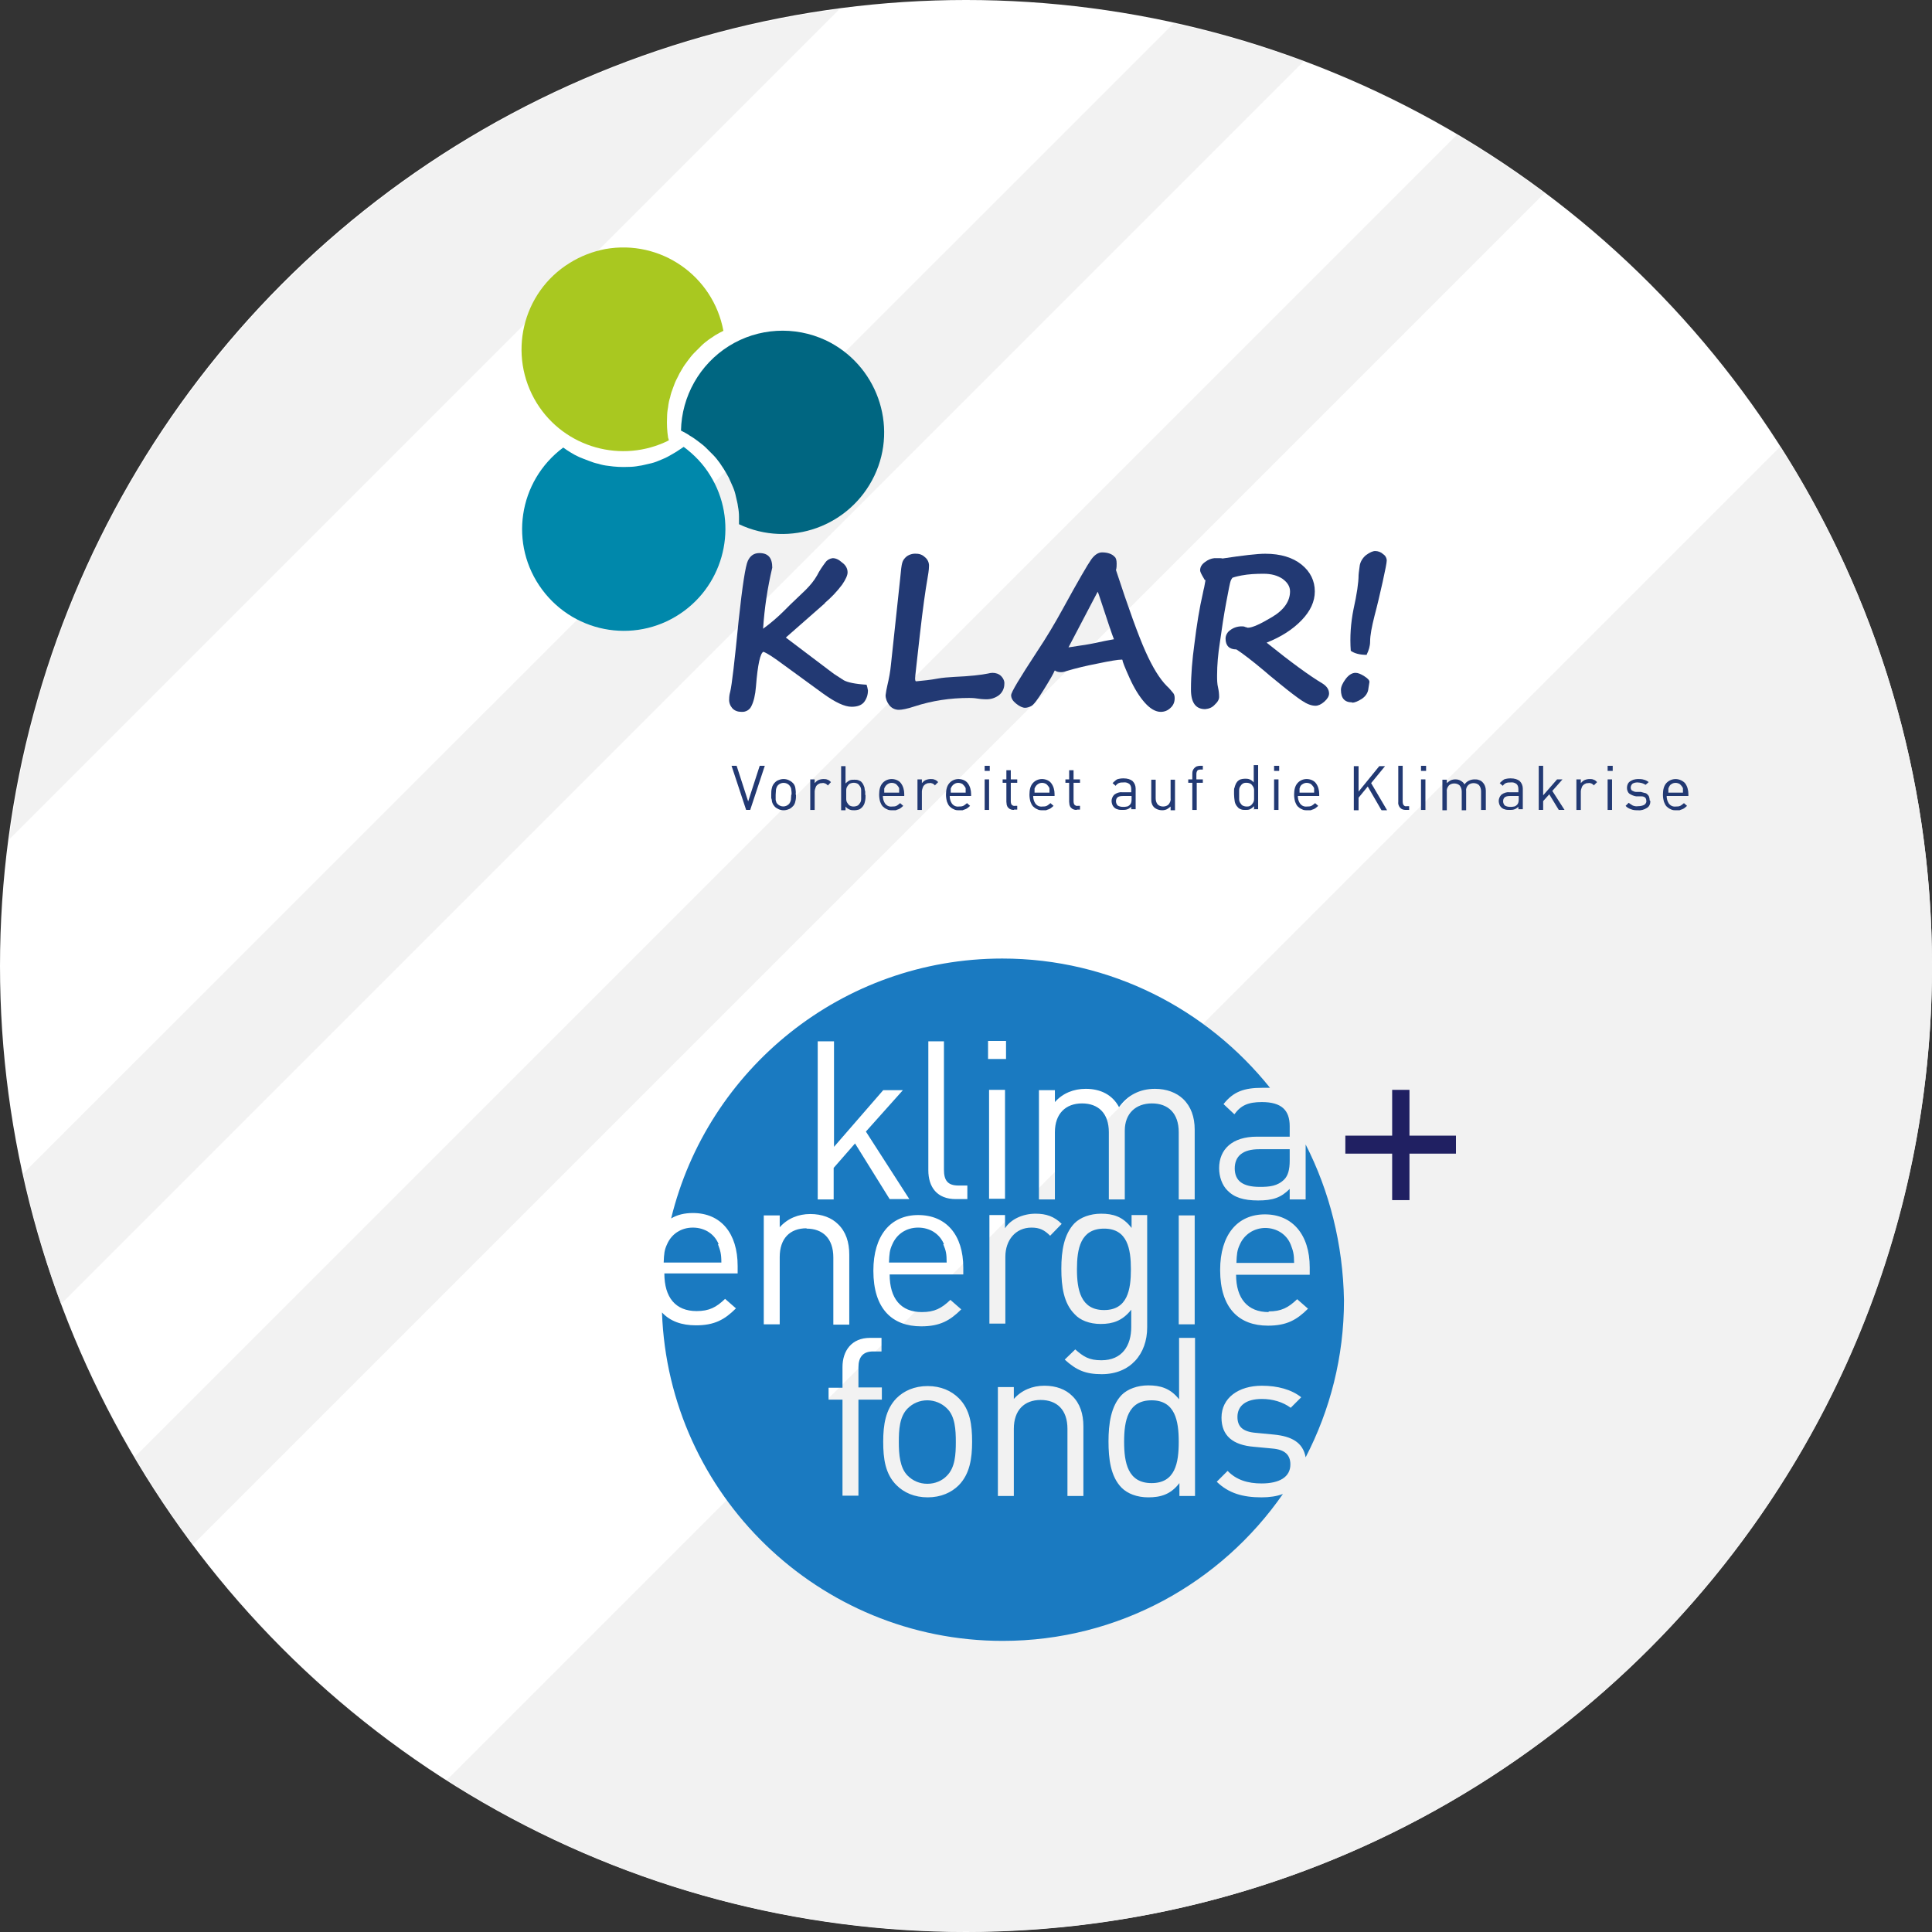 <?xml version="1.0" encoding="UTF-8"?>
<svg xmlns="http://www.w3.org/2000/svg" id="Ebene_1" data-name="Ebene 1" viewBox="0 0 56.94 56.94">
  <rect x="0" y="0" width="56.94" height="56.94" fill="#333333" stroke="none"/>
  <defs>
    <style>
      .cls-1 {
        fill: #a9c820;
      }

      .cls-2 {
        fill: #006681;
      }

      .cls-3 {
        fill: #fff;
      }

      .cls-4 {
        fill: #0088ab;
      }

      .cls-5 {
        fill: #202062;
      }

      .cls-6 {
        fill: #1a7ac1;
      }

      .cls-7 {
        fill: #223973;
      }

      .cls-8 {
        fill: #f2f2f2;
      }
    </style>
  </defs>
  <g>
    <circle class="cls-3" cx="28.47" cy="28.47" r="28.47"></circle>
    <g>
      <path class="cls-8" d="M1.81,38.42L38.42,1.81c-1.24-.46-2.52-.84-3.83-1.12L.68,34.59c.29,1.31,.66,2.59,1.12,3.83Z"></path>
      <path class="cls-8" d="M42.94,3.97L3.97,42.94c.53,.89,1.1,1.76,1.72,2.58L45.52,5.69c-.83-.62-1.69-1.19-2.58-1.72Z"></path>
      <path class="cls-8" d="M13.17,52.46c4.42,2.83,9.67,4.47,15.31,4.47,15.72,0,28.46-12.74,28.46-28.46,0-5.64-1.65-10.89-4.47-15.31L13.17,52.46Z"></path>
      <path class="cls-8" d="M24.74,.27C12.01,1.94,1.94,12.01,.27,24.74L24.74,.27Z"></path>
    </g>
  </g>
  <g>
    <path class="cls-6" d="M21.18,36.67c-.12-.3-.41-.49-.76-.49s-.63,.19-.76,.49c-.08,.17-.09,.28-.1,.54h1.7c0-.26-.03-.35-.1-.54Z"></path>
    <path class="cls-6" d="M33.94,41.27c-.7,0-.81,.6-.81,1.22s.11,1.22,.81,1.22,.8-.6,.8-1.22c0-.62-.11-1.22-.8-1.22Z"></path>
    <path class="cls-6" d="M32.54,36.21c-.7,0-.8,.6-.8,1.2s.11,1.2,.8,1.2,.79-.6,.79-1.2-.1-1.2-.79-1.2Z"></path>
    <path class="cls-6" d="M27.33,41.27c-.23,0-.43,.09-.58,.24-.24,.24-.26,.63-.26,.99s.03,.76,.26,.99c.15,.15,.35,.24,.58,.24s.44-.09,.58-.24c.24-.24,.26-.63,.26-.99s-.02-.76-.26-.99c-.15-.15-.36-.24-.58-.24Z"></path>
    <path class="cls-6" d="M36.39,34.43c0,.37,.23,.55,.74,.55,.28,0,.52-.02,.72-.22,.11-.11,.16-.29,.16-.55v-.34h-.9c-.48,0-.72,.2-.72,.57Z"></path>
    <path class="cls-6" d="M27.82,36.67c-.12-.3-.41-.49-.76-.49s-.63,.19-.76,.49c-.08,.17-.09,.28-.1,.54h1.7c0-.26-.02-.35-.1-.54Z"></path>
    <path class="cls-6" d="M38.48,33.75v1.6h-.47v-.31c-.26,.26-.5,.34-.93,.34s-.71-.09-.91-.3c-.15-.15-.24-.4-.24-.65,0-.56,.39-.93,1.11-.93h.97v-.31c0-.47-.24-.71-.82-.71-.41,0-.62,.1-.81,.36l-.32-.3c.29-.37,.61-.48,1.14-.48,.08,0,.15,0,.23,0-1.85-2.31-4.69-3.81-7.89-3.81-4.72,0-8.69,3.26-9.76,7.66,.18-.11,.4-.16,.64-.16,.83,0,1.32,.6,1.32,1.56v.22h-2.16c0,.71,.33,1.11,.95,1.11,.37,0,.58-.11,.84-.36l.32,.28c-.33,.33-.63,.5-1.18,.5-.42,0-.76-.12-1-.38,.19,5.37,4.62,9.68,10.04,9.68,3.42,0,6.44-1.71,8.26-4.33-.18,.07-.4,.1-.63,.1-.55,0-.97-.12-1.32-.46l.32-.32c.26,.27,.6,.37,1,.37,.53,0,.85-.19,.85-.56,0-.28-.16-.44-.54-.47l-.53-.05c-.63-.05-.96-.33-.96-.86,0-.58,.5-.94,1.19-.94,.46,0,.87,.11,1.16,.34l-.31,.31c-.23-.17-.53-.26-.85-.26-.47,0-.72,.2-.72,.53,0,.28,.15,.44,.56,.47l.52,.05c.5,.05,.85,.22,.93,.67,.72-1.39,1.13-2.96,1.13-4.63-.03-1.66-.43-3.22-1.13-4.59Zm-7.86-1.62h.47v.35c.23-.26,.55-.39,.91-.39,.44,0,.79,.18,.98,.54,.25-.35,.61-.54,1.06-.54,.34,0,.63,.11,.83,.3,.23,.22,.34,.53,.34,.9v2.06h-.47v-1.98c0-.56-.31-.85-.79-.85s-.8,.3-.8,.8v2.03h-.47v-1.98c0-.56-.31-.85-.79-.85s-.8,.3-.8,.85v1.98h-.47v-3.21h0Zm4.59,3.69v3.21h-.47v-3.21h.47Zm-7.86-5.13h.47v3.78c0,.32,.11,.47,.43,.47h.26v.4h-.34c-.56,0-.81-.36-.81-.85v-3.8Zm1.04,6.65v.22h-2.17c0,.71,.33,1.11,.95,1.11,.37,0,.58-.11,.84-.36l.32,.28c-.33,.33-.63,.5-1.18,.5-.85,0-1.41-.51-1.41-1.64,0-1.04,.51-1.64,1.32-1.64,.83,0,1.33,.59,1.33,1.55Zm-4.29-6.65h.48v3.11l1.45-1.67h.58l-1.09,1.22,1.28,1.99h-.58l-1.02-1.64-.63,.72v.93h-.47v-4.65Zm-.33,5.51c-.49,0-.79,.3-.79,.85v1.98h-.47v-3.21h.47v.35c.23-.26,.55-.39,.9-.39s.63,.11,.82,.3c.23,.22,.33,.53,.33,.9v2.06h-.47v-1.98c0-.56-.31-.85-.79-.85Zm2.22,3.63h-.26c-.3,0-.43,.17-.43,.47v.59h.69v.36h-.69v2.83h-.47v-2.83h-.41v-.35h.41v-.61c0-.48,.27-.86,.81-.86h.34v.4Zm2.27,3.94c-.22,.22-.53,.36-.92,.36s-.7-.14-.92-.36c-.33-.33-.39-.78-.39-1.28s.07-.95,.39-1.28c.22-.22,.53-.36,.92-.36s.7,.14,.92,.36c.33,.33,.39,.78,.39,1.28s-.07,.95-.39,1.28Zm.86-13.09h.53v.53h-.53v-.53Zm.03,1.44h.47v3.21h-.47v-3.21Zm0,3.69h.47v.39c.17-.27,.53-.43,.9-.43,.31,0,.55,.08,.77,.3l-.34,.35c-.17-.17-.31-.24-.55-.24-.47,0-.77,.37-.77,.86v1.97h-.47v-3.2Zm2.78,8.28h-.47v-1.98c0-.56-.31-.85-.79-.85s-.79,.3-.79,.85v1.98h-.47v-3.21h.47v.35c.23-.26,.55-.39,.9-.39s.63,.11,.82,.3c.23,.22,.33,.53,.33,.9v2.06Zm-.55-4.02l.31-.3c.24,.21,.4,.32,.77,.32,.62,0,.88-.44,.88-.98v-.51c-.26,.33-.55,.42-.9,.42-.33,0-.61-.11-.77-.29-.32-.32-.39-.81-.39-1.34s.08-1.02,.39-1.34c.17-.17,.46-.28,.78-.28,.35,0,.64,.08,.9,.42v-.38h.46v3.31c0,.79-.5,1.38-1.34,1.38-.48,0-.75-.12-1.09-.43Zm3.84,4.02h-.46v-.38c-.26,.34-.56,.42-.92,.42-.33,0-.61-.11-.78-.28-.33-.33-.39-.86-.39-1.37s.07-1.04,.39-1.37c.17-.17,.46-.28,.78-.28,.35,0,.65,.08,.91,.41v-1.81h.47v4.65h0Zm2.17-5.44c.37,0,.58-.11,.84-.36l.32,.28c-.33,.33-.63,.5-1.18,.5-.85,0-1.41-.51-1.41-1.64,0-1.04,.51-1.64,1.32-1.64s1.32,.6,1.32,1.56v.22h-2.17c0,.7,.34,1.1,.96,1.1Z"></path>
    <path class="cls-6" d="M37.3,36.19c-.34,0-.63,.19-.76,.49-.08,.17-.09,.28-.1,.54h1.7c0-.26-.03-.36-.1-.54-.12-.3-.41-.49-.76-.49Z"></path>
    <polygon class="cls-5" points="41.54 33.47 41.54 32.12 41.03 32.12 41.03 33.47 39.65 33.47 39.65 34 41.03 34 41.03 35.37 41.54 35.37 41.54 34 42.91 34 42.91 33.47 41.54 33.47"></polygon>
  </g>
  <g id="layer1">
    <g id="g4168">
      <path id="path10283-4-6-8" class="cls-2" d="M21.78,15.45c1.5,.71,3.28,.06,3.99-1.43s.06-3.28-1.43-3.99c-.92-.43-2-.37-2.86,.17h0c-.86,.54-1.39,1.48-1.41,2.49h0c.09,.05,.18,.09,.26,.15,.09,.05,.17,.11,.25,.17s.16,.12,.23,.19,.14,.14,.21,.21,.13,.15,.19,.23c.04,.06,.08,.12,.12,.18,.05,.08,.1,.17,.15,.26,.04,.09,.08,.18,.12,.27,.04,.09,.07,.19,.09,.29s.05,.19,.06,.29c.02,.1,.03,.2,.03,.3,0,.07,0,.15,0,.22h0Z"></path>
      <path id="path10070-7-7-5-2-7" class="cls-1" d="M16.79,7.75c-1.41,.87-1.84,2.72-.97,4.13,.82,1.32,2.51,1.79,3.89,1.1,0-.03-.01-.05-.02-.08-.03-.2-.04-.4-.03-.6,0-.1,.01-.2,.03-.3,.01-.1,.03-.2,.06-.29,.02-.1,.05-.19,.09-.29,.03-.09,.07-.19,.12-.28,.04-.09,.09-.18,.14-.26,.05-.09,.11-.17,.17-.25s.12-.16,.19-.23c.07-.07,.14-.14,.21-.21,.07-.07,.15-.13,.23-.19,.06-.04,.12-.08,.18-.12,.08-.05,.16-.09,.24-.13-.3-1.62-1.85-2.7-3.48-2.41-.37,.07-.73,.21-1.05,.41Z"></path>
      <path id="path10249-7-9-80" class="cls-4" d="M16.6,13.19c-1.33,.99-1.61,2.86-.62,4.19s2.86,1.61,4.19,.62c1.25-.93,1.58-2.67,.76-3.99h0c-.2-.33-.47-.61-.78-.84l-.03,.02c-.06,.04-.12,.08-.18,.12-.08,.05-.17,.1-.26,.15-.09,.05-.18,.08-.27,.12-.09,.04-.19,.07-.29,.09-.1,.02-.19,.05-.29,.06-.1,.02-.2,.03-.3,.03-.2,.01-.4,0-.6-.03-.1-.01-.2-.03-.29-.06-.1-.02-.19-.05-.29-.09s-.19-.07-.28-.11c-.09-.04-.18-.09-.26-.14-.07-.04-.14-.09-.21-.14h0Z"></path>
    </g>
    <g id="g4257">
      <g id="flowRoot6415-4-3-9">
        <path id="path4247" class="cls-7" d="M24.31,17.78l-1.15,1.01,1.27,.96c.1,.08,.2,.15,.3,.21l.14,.09c.11,.06,.33,.11,.67,.13,.02,.06,.03,.11,.04,.17,0,.13-.04,.25-.12,.35-.08,.09-.2,.13-.36,.13-.21,0-.48-.13-.83-.38l-1.18-.86c-.27-.2-.46-.33-.59-.38-.09,.03-.17,.37-.22,1.02-.02,.26-.07,.45-.13,.57-.05,.12-.17,.19-.3,.18-.1,0-.2-.03-.27-.11-.06-.07-.1-.17-.09-.27,0-.07,.01-.14,.03-.21,.05-.2,.13-.9,.25-2.11,.11-1.02,.2-1.6,.27-1.75s.18-.23,.34-.23c.26,0,.38,.14,.38,.43-.14,.59-.23,1.19-.27,1.8,.22-.16,.43-.34,.62-.53,.05-.05,.11-.11,.18-.18,.14-.13,.29-.28,.45-.43,.13-.13,.25-.27,.34-.43,.07-.14,.16-.27,.25-.39,.05-.07,.13-.11,.21-.12,.09,0,.18,.04,.28,.13,.11,.08,.16,.18,.16,.29,0,.08-.05,.2-.16,.36-.15,.2-.32,.38-.51,.54h0Z"></path>
        <path id="path4249" class="cls-7" d="M29.07,20.61s-.13,0-.25-.02-.21-.02-.26-.02c-.55,0-1.09,.08-1.61,.25-.21,.07-.37,.1-.46,.1-.11,0-.22-.05-.29-.15-.06-.08-.1-.18-.1-.28,.01-.09,.03-.19,.05-.28,.05-.21,.09-.42,.11-.64l.27-2.52c.02-.24,.04-.39,.06-.46,.02-.08,.07-.14,.13-.19,.08-.06,.19-.09,.29-.08,.1,0,.19,.04,.26,.11,.07,.06,.11,.15,.11,.24,0,.14-.03,.28-.05,.41-.05,.28-.13,.83-.22,1.63-.09,.81-.14,1.23-.14,1.28,0,.06,.01,.09,.03,.09,.21-.02,.42-.04,.63-.08,.16-.03,.33-.04,.49-.05,.47-.02,.81-.06,1-.1,.04-.01,.09-.02,.13-.02,.1,0,.19,.03,.26,.1,.06,.06,.1,.15,.09,.23,0,.13-.06,.25-.16,.33-.11,.08-.23,.12-.37,.12h0Z"></path>
        <path id="path4251" class="cls-7" d="M31.08,19.77c-.03,.08-.14,.27-.32,.56s-.3,.45-.37,.48c-.06,.03-.12,.05-.18,.05-.07,0-.16-.04-.26-.12-.1-.08-.15-.16-.15-.25s.25-.5,.76-1.28c.28-.42,.53-.84,.76-1.26,.46-.84,.74-1.32,.84-1.46,.1-.14,.21-.21,.32-.21,.17,0,.3,.05,.37,.13,.04,.03,.06,.1,.06,.2,0,.06,0,.13-.02,.19,.37,1.13,.66,1.93,.87,2.4s.42,.81,.63,1.02c.07,.06,.13,.14,.19,.21,.03,.04,.04,.09,.04,.15,0,.11-.04,.21-.12,.28-.08,.08-.18,.12-.29,.12-.15,0-.31-.09-.47-.27s-.31-.42-.45-.73-.21-.49-.21-.53c0,0,0-.01-.02-.01-.11,0-.35,.04-.73,.12-.31,.06-.61,.13-.91,.22-.05,.02-.1,.03-.15,.03-.06,0-.13-.01-.18-.05Zm1.75-.93c-.05-.12-.19-.54-.43-1.27-.02-.07-.04-.11-.05-.13l-.86,1.64c.13-.02,.26-.04,.39-.06,.09-.01,.32-.05,.68-.13,.09-.02,.18-.03,.27-.05h0Z"></path>
        <path id="path4253" class="cls-7" d="M35.51,17.1l-.04-.07c-.06-.1-.1-.18-.1-.22,0-.1,.05-.18,.15-.25,.08-.06,.17-.1,.27-.11,.05,0,.09,0,.14,0,.03,0,.07,0,.1,.01,.6-.09,1.02-.14,1.26-.14,.45,0,.81,.11,1.07,.32,.26,.21,.39,.48,.39,.79,0,.3-.13,.58-.39,.85s-.6,.49-1.03,.66c.72,.58,1.27,.98,1.64,1.2,.13,.08,.2,.18,.2,.3,0,.08-.05,.16-.14,.24s-.18,.12-.26,.12c-.12,0-.25-.05-.4-.15s-.36-.26-.63-.48c-.27-.22-.43-.35-.47-.39-.38-.32-.66-.53-.83-.64-.21,0-.32-.11-.32-.32,0-.1,.06-.2,.14-.25,.09-.07,.21-.11,.33-.11,.04,0,.08,0,.11,.02,.03,0,.05,.02,.08,.02,.13,0,.37-.11,.72-.32s.52-.47,.52-.75c0-.14-.07-.26-.22-.37-.15-.1-.33-.15-.56-.15-.22,0-.44,.01-.65,.05-.16,.03-.25,.06-.27,.07-.02,.03-.04,.06-.05,.09-.02,.05-.06,.26-.13,.63-.07,.37-.13,.77-.19,1.2-.05,.32-.08,.64-.08,.96,0,.12,0,.24,.03,.36,.02,.09,.03,.18,.03,.27,0,.07-.04,.15-.13,.23-.07,.08-.17,.12-.28,.13-.28,0-.42-.19-.42-.58,0-.44,.04-.89,.1-1.33,.07-.57,.15-1.07,.25-1.5,.01-.07,.03-.13,.04-.18l.04-.22h0Z"></path>
        <path id="path4255" class="cls-7" d="M40.28,19.3c-.2,0-.36-.04-.47-.12-.03-.41,0-.82,.08-1.22,.1-.45,.15-.79,.15-1.01,0-.02,.01-.11,.03-.25,.01-.13,.09-.26,.19-.34,.11-.08,.2-.12,.27-.12,.08,0,.17,.03,.23,.09,.07,.04,.11,.12,.11,.19,0,.06-.04,.27-.12,.63-.08,.36-.16,.7-.24,1-.08,.32-.13,.57-.13,.76,0,.13-.04,.26-.1,.38Zm-.43,1.4c-.22,0-.33-.12-.33-.37,0-.09,.05-.2,.14-.32,.09-.12,.19-.18,.29-.18,.07,0,.15,.03,.26,.1s.15,.12,.15,.17l-.03,.19c-.01,.13-.09,.24-.2,.31-.11,.07-.21,.11-.28,.11Z"></path>
      </g>
      <path class="cls-7" d="M22.1,23.87h-.11l-.43-1.3h.15l.34,1.05,.34-1.05h.15l-.43,1.3Z"></path>
      <path class="cls-7" d="M23.46,23.42c0,.07,0,.13-.02,.2-.01,.06-.04,.12-.09,.16-.03,.03-.07,.06-.11,.07-.09,.04-.2,.04-.29,0-.04-.02-.08-.04-.11-.07-.02-.02-.04-.05-.06-.08-.01-.03-.03-.06-.03-.09,0-.03-.01-.06-.02-.09,0-.03,0-.07,0-.1,0-.07,0-.13,.02-.2,.01-.06,.05-.12,.09-.16,.03-.03,.07-.06,.11-.07,.09-.04,.2-.04,.29,0,.04,.02,.08,.04,.11,.07,.05,.04,.08,.1,.09,.16,.01,.06,.02,.13,.01,.2Zm-.13,0c0-.05,0-.1-.01-.15,0-.05-.03-.09-.06-.13-.09-.09-.24-.09-.33,0-.03,.03-.05,.08-.06,.13,0,.05-.01,.1-.01,.15v.08s0,.05,0,.07c0,.02,.01,.05,.02,.07,0,.02,.02,.04,.04,.06,.09,.09,.24,.09,.33,0,.03-.03,.05-.08,.06-.13,0-.05,.01-.1,.01-.15Z"></path>
      <path class="cls-7" d="M24.39,23.14s-.04-.04-.07-.05c-.03-.01-.06-.02-.09-.01-.03,0-.06,0-.09,.02-.03,.01-.05,.03-.07,.05-.02,.02-.03,.05-.04,.08-.01,.03-.02,.06-.02,.09v.55h-.13v-.9h.13v.11s.06-.07,.11-.09c.05-.02,.1-.03,.15-.03,.04,0,.08,0,.12,.02,.04,.01,.07,.04,.1,.07l-.09,.1Z"></path>
      <path class="cls-7" d="M25.51,23.42c0,.07,0,.14-.02,.21-.01,.06-.04,.12-.09,.17-.03,.03-.06,.05-.09,.06-.04,.01-.08,.02-.13,.02-.05,0-.09,0-.14-.02-.05-.02-.09-.05-.12-.09v.11h-.13v-1.3h.13v.51s.07-.07,.12-.09c.04-.02,.09-.02,.14-.02,.04,0,.09,0,.13,.02,.03,.01,.07,.03,.09,.06,.02,.02,.04,.05,.05,.08,.01,.03,.03,.06,.03,.09,0,.03,.01,.07,.02,.1,0,.04,0,.07,0,.11Zm-.13,0s0-.09,0-.13c0-.04-.01-.08-.03-.11-.02-.03-.04-.06-.07-.08-.07-.04-.16-.04-.24,0-.03,.02-.05,.05-.07,.08-.02,.03-.03,.07-.03,.11,0,.08,0,.17,0,.26,0,.04,.01,.08,.03,.11,.02,.03,.04,.06,.07,.08,.07,.04,.16,.04,.24,0,.03-.02,.05-.05,.07-.08,.02-.03,.03-.07,.03-.11,0-.04,0-.09,0-.13Z"></path>
      <path class="cls-7" d="M26.02,23.46c0,.08,.02,.16,.07,.23,.05,.06,.12,.09,.2,.08,.04,0,.09,0,.13-.02,.04-.02,.07-.05,.11-.08l.09,.08s-.04,.04-.07,.06c-.02,.02-.05,.03-.07,.04-.03,.01-.06,.02-.08,.03-.03,0-.07,0-.1,0-.06,0-.11,0-.16-.03-.05-.02-.09-.05-.12-.08-.04-.04-.06-.09-.08-.14-.02-.07-.03-.14-.03-.21,0-.15,.03-.26,.1-.34,.07-.08,.17-.12,.27-.12,.1,0,.21,.04,.27,.12,.07,.09,.1,.21,.1,.32v.06h-.61Zm.48-.1s0-.03,0-.05,0-.03,0-.04c0-.01,0-.02,0-.03,0-.01,0-.02-.01-.03-.02-.04-.05-.07-.08-.1-.08-.05-.18-.05-.25,0-.05,.03-.08,.08-.1,.13,0,.01,0,.02,0,.03,0,.01,0,.02,0,.04,0,.01,0,.03,0,.05h.48Z"></path>
      <path class="cls-7" d="M27.55,23.14s-.04-.04-.07-.05c-.03-.01-.06-.02-.09-.01-.03,0-.06,0-.09,.02-.03,.01-.05,.03-.07,.05-.02,.02-.03,.05-.04,.08-.01,.03-.02,.06-.02,.09v.55h-.13v-.9h.13v.11s.06-.07,.11-.09c.05-.02,.1-.03,.15-.03,.04,0,.08,0,.12,.02,.04,.01,.07,.04,.1,.07l-.1,.1Z"></path>
      <path class="cls-7" d="M27.99,23.46c0,.08,.02,.16,.07,.23,.05,.06,.12,.09,.2,.08,.04,0,.09,0,.13-.02,.04-.02,.07-.05,.11-.08l.09,.08s-.04,.04-.07,.06c-.02,.02-.05,.03-.07,.04-.03,.01-.06,.02-.08,.03-.03,0-.07,0-.1,0-.06,0-.11,0-.16-.03-.05-.02-.09-.05-.12-.08-.04-.04-.06-.09-.08-.14-.02-.07-.03-.14-.03-.21,0-.15,.03-.26,.1-.34,.07-.08,.17-.12,.27-.12,.1,0,.21,.04,.27,.12,.07,.09,.1,.21,.1,.32v.06h-.61Zm.47-.1s0-.03,0-.05,0-.03,0-.04c0-.01,0-.02,0-.03,0-.01,0-.02-.01-.03-.02-.04-.05-.07-.08-.1-.08-.05-.18-.05-.25,0-.05,.03-.08,.08-.1,.13,0,.01,0,.02,0,.03,0,.01,0,.02,0,.04,0,.01,0,.03,0,.05h.48Z"></path>
      <path class="cls-7" d="M29.02,22.72v-.15h.15v.15h-.15Zm0,1.15v-.9h.13v.9h-.13Z"></path>
      <path class="cls-7" d="M29.88,23.87s-.07,0-.1-.02c-.03-.01-.05-.03-.07-.05-.02-.02-.03-.05-.04-.08,0-.03-.01-.06-.01-.09v-.56h-.11v-.1h.11v-.27h.13v.27h.19v.1h-.19v.55s0,.07,.03,.1c.02,.02,.06,.04,.09,.03h.07v.11h-.09Z"></path>
      <path class="cls-7" d="M30.45,23.46c0,.08,.02,.16,.07,.23,.05,.06,.12,.09,.2,.08,.04,0,.09,0,.13-.02,.04-.02,.07-.05,.11-.08l.09,.08s-.04,.04-.07,.06c-.02,.02-.05,.03-.07,.04-.03,.01-.06,.02-.08,.03-.03,0-.07,0-.1,0-.06,0-.11,0-.16-.03-.05-.02-.09-.05-.12-.08-.04-.04-.06-.09-.08-.14-.02-.07-.03-.14-.03-.21,0-.15,.03-.26,.1-.34,.07-.08,.17-.12,.27-.12,.1,0,.21,.04,.27,.12,.07,.09,.1,.21,.1,.32v.06h-.61Zm.48-.1s0-.03,0-.05,0-.03,0-.04c0-.01,0-.02,0-.03,0-.01,0-.02-.01-.03-.02-.04-.05-.07-.08-.1-.08-.05-.18-.05-.25,0-.05,.03-.08,.08-.1,.13,0,.01,0,.02,0,.03,0,.01,0,.02,0,.04,0,.01,0,.03,0,.05h.48Z"></path>
      <path class="cls-7" d="M31.73,23.87s-.07,0-.1-.02c-.03-.01-.05-.03-.07-.05-.02-.02-.03-.05-.04-.08,0-.03-.01-.06-.01-.09v-.56h-.11v-.1h.11v-.27h.13v.27h.19v.1h-.19v.55s0,.07,.03,.1c.02,.02,.06,.04,.09,.03h.07v.11h-.09Z"></path>
      <path class="cls-7" d="M33.34,23.87v-.09s-.07,.06-.11,.07c-.05,.02-.1,.02-.15,.02-.05,0-.1,0-.15-.02-.04-.01-.07-.03-.1-.06-.02-.02-.04-.05-.05-.08-.01-.03-.02-.07-.02-.1,0-.07,.03-.14,.08-.19,.07-.05,.15-.08,.23-.07h.27v-.09c0-.05-.01-.11-.05-.15-.05-.04-.11-.06-.18-.05-.05,0-.09,0-.14,.02-.04,.02-.07,.05-.09,.08l-.09-.08s.08-.08,.13-.11c.06-.02,.12-.03,.19-.03,.12,0,.21,.03,.27,.08,.06,.06,.09,.14,.09,.22v.61h-.13Zm0-.41h-.25c-.14,0-.2,.05-.2,.16,0,.04,.02,.09,.05,.12,.05,.03,.1,.04,.16,.04,.04,0,.07,0,.11-.01,.03,0,.07-.03,.09-.05,.04-.04,.05-.1,.05-.16v-.1Z"></path>
      <path class="cls-7" d="M34.5,23.87v-.1s-.07,.06-.11,.08c-.04,.02-.09,.03-.14,.03-.09,0-.17-.03-.23-.08-.03-.03-.06-.07-.07-.11-.02-.05-.02-.09-.02-.14v-.57h.13v.55c0,.07,.02,.13,.06,.18,.04,.04,.1,.06,.16,.06,.06,0,.12-.02,.16-.06,.04-.05,.07-.11,.06-.18v-.55h.13v.9h-.13Z"></path>
      <path class="cls-7" d="M35.27,23.07v.8h-.13v-.8h-.12v-.1h.12v-.16s0-.06,.01-.09c.02-.06,.06-.1,.11-.13,.03-.01,.07-.02,.1-.02h.09v.11h-.07s-.07,0-.09,.03c-.02,.03-.03,.06-.03,.1v.16h.19v.1h-.19Z"></path>
      <path class="cls-7" d="M36.96,23.87v-.11s-.07,.07-.12,.09c-.04,.02-.09,.02-.14,.02-.04,0-.09,0-.13-.02-.03-.01-.07-.03-.09-.06-.05-.05-.08-.11-.09-.17-.01-.07-.02-.14-.02-.21,0-.04,0-.07,0-.11,0-.03,0-.07,.02-.1,0-.03,.02-.06,.03-.09,.01-.03,.03-.05,.05-.08,.03-.03,.06-.05,.09-.06,.04-.01,.08-.02,.13-.02,.05,0,.09,0,.14,.02,.05,.02,.09,.05,.12,.09v-.51h.13v1.3h-.13Zm0-.45s0-.09,0-.13c0-.04-.01-.08-.03-.11-.02-.03-.04-.06-.07-.08-.04-.02-.08-.03-.12-.03-.04,0-.08,0-.12,.03-.03,.02-.05,.05-.07,.08-.02,.03-.03,.07-.03,.11,0,.08,0,.17,0,.26,0,.04,.01,.08,.03,.11,.02,.03,.04,.06,.07,.08,.04,.02,.08,.03,.12,.03,.04,0,.08,0,.12-.03,.03-.02,.05-.05,.07-.08,.02-.03,.03-.07,.03-.11,0-.04,0-.08,0-.13h0Z"></path>
      <path class="cls-7" d="M37.55,22.72v-.15h.15v.15h-.15Zm0,1.15v-.9h.13v.9h-.13Z"></path>
      <path class="cls-7" d="M38.25,23.46c0,.08,.02,.16,.07,.23,.05,.06,.12,.09,.2,.08,.04,0,.09,0,.13-.02,.04-.02,.07-.05,.11-.08l.09,.08s-.04,.04-.07,.06c-.02,.02-.05,.03-.07,.04-.03,.01-.06,.02-.08,.03-.03,0-.07,0-.1,0-.06,0-.11,0-.16-.03-.05-.02-.09-.05-.12-.08-.04-.04-.06-.09-.08-.14-.02-.07-.03-.14-.03-.21,0-.15,.03-.26,.1-.34,.07-.08,.17-.12,.27-.12,.1,0,.21,.04,.27,.12,.07,.09,.1,.21,.1,.32v.06h-.61Zm.48-.1s0-.03,0-.05,0-.03,0-.04c0-.01,0-.02,0-.03,0-.01,0-.02-.01-.03-.02-.04-.05-.07-.08-.1-.08-.05-.18-.05-.25,0-.04,.02-.07,.06-.08,.1,0,.01-.01,.02-.01,.03,0,.01,0,.02,0,.03,0,.01,0,.02,0,.04,0,.01,0,.03,0,.05h.48Z"></path>
      <path class="cls-7" d="M40.71,23.87l-.4-.69-.27,.33v.37h-.14v-1.3h.14v.75l.61-.75h.17l-.41,.5,.47,.8h-.16Z"></path>
      <path class="cls-7" d="M41.43,23.87c-.07,0-.13-.02-.17-.07-.04-.05-.06-.11-.05-.17v-1.06h.13v1.06s0,.07,.03,.1c.02,.03,.06,.04,.09,.03h.07v.11h-.09Z"></path>
      <path class="cls-7" d="M41.88,22.72v-.15h.15v.15h-.15Zm0,1.15v-.9h.13v.9h-.13Z"></path>
      <path class="cls-7" d="M43.65,23.87v-.55c0-.07-.02-.13-.06-.18-.04-.04-.1-.06-.16-.06-.06,0-.12,.02-.16,.06-.04,.04-.07,.1-.06,.17v.57h-.13v-.55c0-.07-.02-.13-.06-.18-.04-.04-.1-.06-.16-.06-.06,0-.12,.02-.16,.06-.04,.05-.07,.11-.06,.18v.55h-.13v-.9h.13v.1s.07-.06,.11-.08c.04-.02,.09-.03,.14-.03,.06,0,.11,.01,.16,.04,.05,.03,.09,.06,.11,.11,.07-.1,.18-.15,.3-.15,.04,0,.09,0,.13,.02,.04,.01,.07,.03,.1,.06,.07,.07,.1,.16,.1,.25v.57h-.13Z"></path>
      <path class="cls-7" d="M44.75,23.87v-.09s-.07,.06-.11,.07c-.05,.02-.1,.02-.15,.02-.05,0-.1,0-.15-.02-.04-.01-.07-.03-.1-.06-.02-.02-.04-.05-.05-.08-.01-.03-.02-.07-.02-.1,0-.07,.03-.14,.08-.19,.07-.05,.15-.08,.23-.07h.27v-.09c0-.05-.01-.11-.05-.15-.05-.04-.11-.06-.18-.05-.05,0-.09,0-.14,.02-.04,.02-.07,.05-.09,.08l-.09-.08s.08-.08,.13-.11c.06-.02,.12-.03,.19-.03,.12,0,.21,.03,.27,.08,.06,.06,.09,.14,.09,.22v.61h-.13Zm0-.41h-.25c-.14,0-.2,.05-.2,.16,0,.04,.02,.09,.05,.12,.05,.03,.1,.04,.16,.04,.04,0,.07,0,.11-.01,.03,0,.07-.03,.09-.05,.04-.04,.05-.1,.05-.16v-.1Z"></path>
      <path class="cls-7" d="M45.94,23.87l-.28-.46-.18,.2v.26h-.13v-1.3h.13v.87l.41-.47h.16l-.3,.34,.36,.56h-.16Z"></path>
      <path class="cls-7" d="M46.97,23.14s-.04-.04-.07-.05c-.03-.01-.06-.02-.09-.01-.03,0-.06,0-.09,.02-.03,.01-.05,.03-.07,.05-.02,.02-.03,.05-.04,.08-.01,.03-.02,.06-.02,.09v.55h-.13v-.9h.13v.11s.06-.07,.11-.09c.05-.02,.1-.03,.15-.03,.04,0,.08,0,.12,.02,.04,.01,.07,.04,.1,.07l-.1,.1Z"></path>
      <path class="cls-7" d="M47.38,22.72v-.15h.15v.15h-.15Zm0,1.15v-.9h.13v.9h-.13Z"></path>
      <path class="cls-7" d="M48.64,23.61c0,.08-.03,.16-.1,.2-.08,.05-.17,.08-.26,.07-.07,0-.14,0-.21-.03-.06-.02-.12-.05-.16-.1l.09-.09s.08,.06,.12,.08c.05,.02,.1,.03,.16,.02,.06,0,.12-.01,.18-.04,.04-.03,.07-.07,.06-.12,0-.03-.01-.07-.03-.09-.03-.03-.07-.04-.12-.04h-.15c-.07-.01-.14-.04-.2-.08-.05-.04-.07-.11-.07-.17,0-.08,.03-.15,.09-.19,.03-.02,.07-.04,.1-.05,.04-.01,.09-.02,.13-.02,.06,0,.12,0,.18,.02,.05,.01,.1,.04,.14,.07l-.09,.08s-.07-.04-.11-.05c-.04-.01-.09-.02-.13-.02-.05,0-.11,.01-.15,.04-.03,.03-.05,.07-.05,.11,0,.03,.01,.07,.04,.09,.04,.02,.08,.04,.12,.04h.14s.07,.02,.11,.03c.03,0,.06,.02,.08,.04,.02,.02,.04,.04,.05,.07,.01,.03,.02,.07,.02,.11Z"></path>
      <path class="cls-7" d="M49.12,23.46c0,.08,.02,.16,.07,.23,.05,.06,.12,.09,.2,.08,.04,0,.09,0,.13-.02,.04-.02,.07-.05,.11-.08l.09,.08s-.04,.04-.07,.06c-.02,.02-.05,.03-.07,.04-.03,.01-.06,.02-.08,.03-.03,0-.07,0-.1,0-.06,0-.11,0-.16-.03-.05-.02-.09-.05-.12-.08-.04-.04-.06-.09-.08-.14-.02-.07-.03-.14-.03-.21,0-.15,.03-.26,.1-.34,.14-.15,.37-.16,.53-.02,0,0,.01,.01,.02,.02,.07,.09,.1,.21,.1,.32v.06h-.61Zm.48-.1s0-.03,0-.05,0-.03,0-.04c0-.01,0-.02,0-.03,0-.01,0-.02-.01-.03-.02-.04-.05-.07-.08-.1-.08-.05-.18-.05-.25,0-.04,.02-.06,.06-.08,.1,0,.01,0,.02-.01,.03,0,.01,0,.02,0,.03s0,.02,0,.04,0,.03,0,.05h.48Z"></path>
    </g>
  </g>
</svg>
